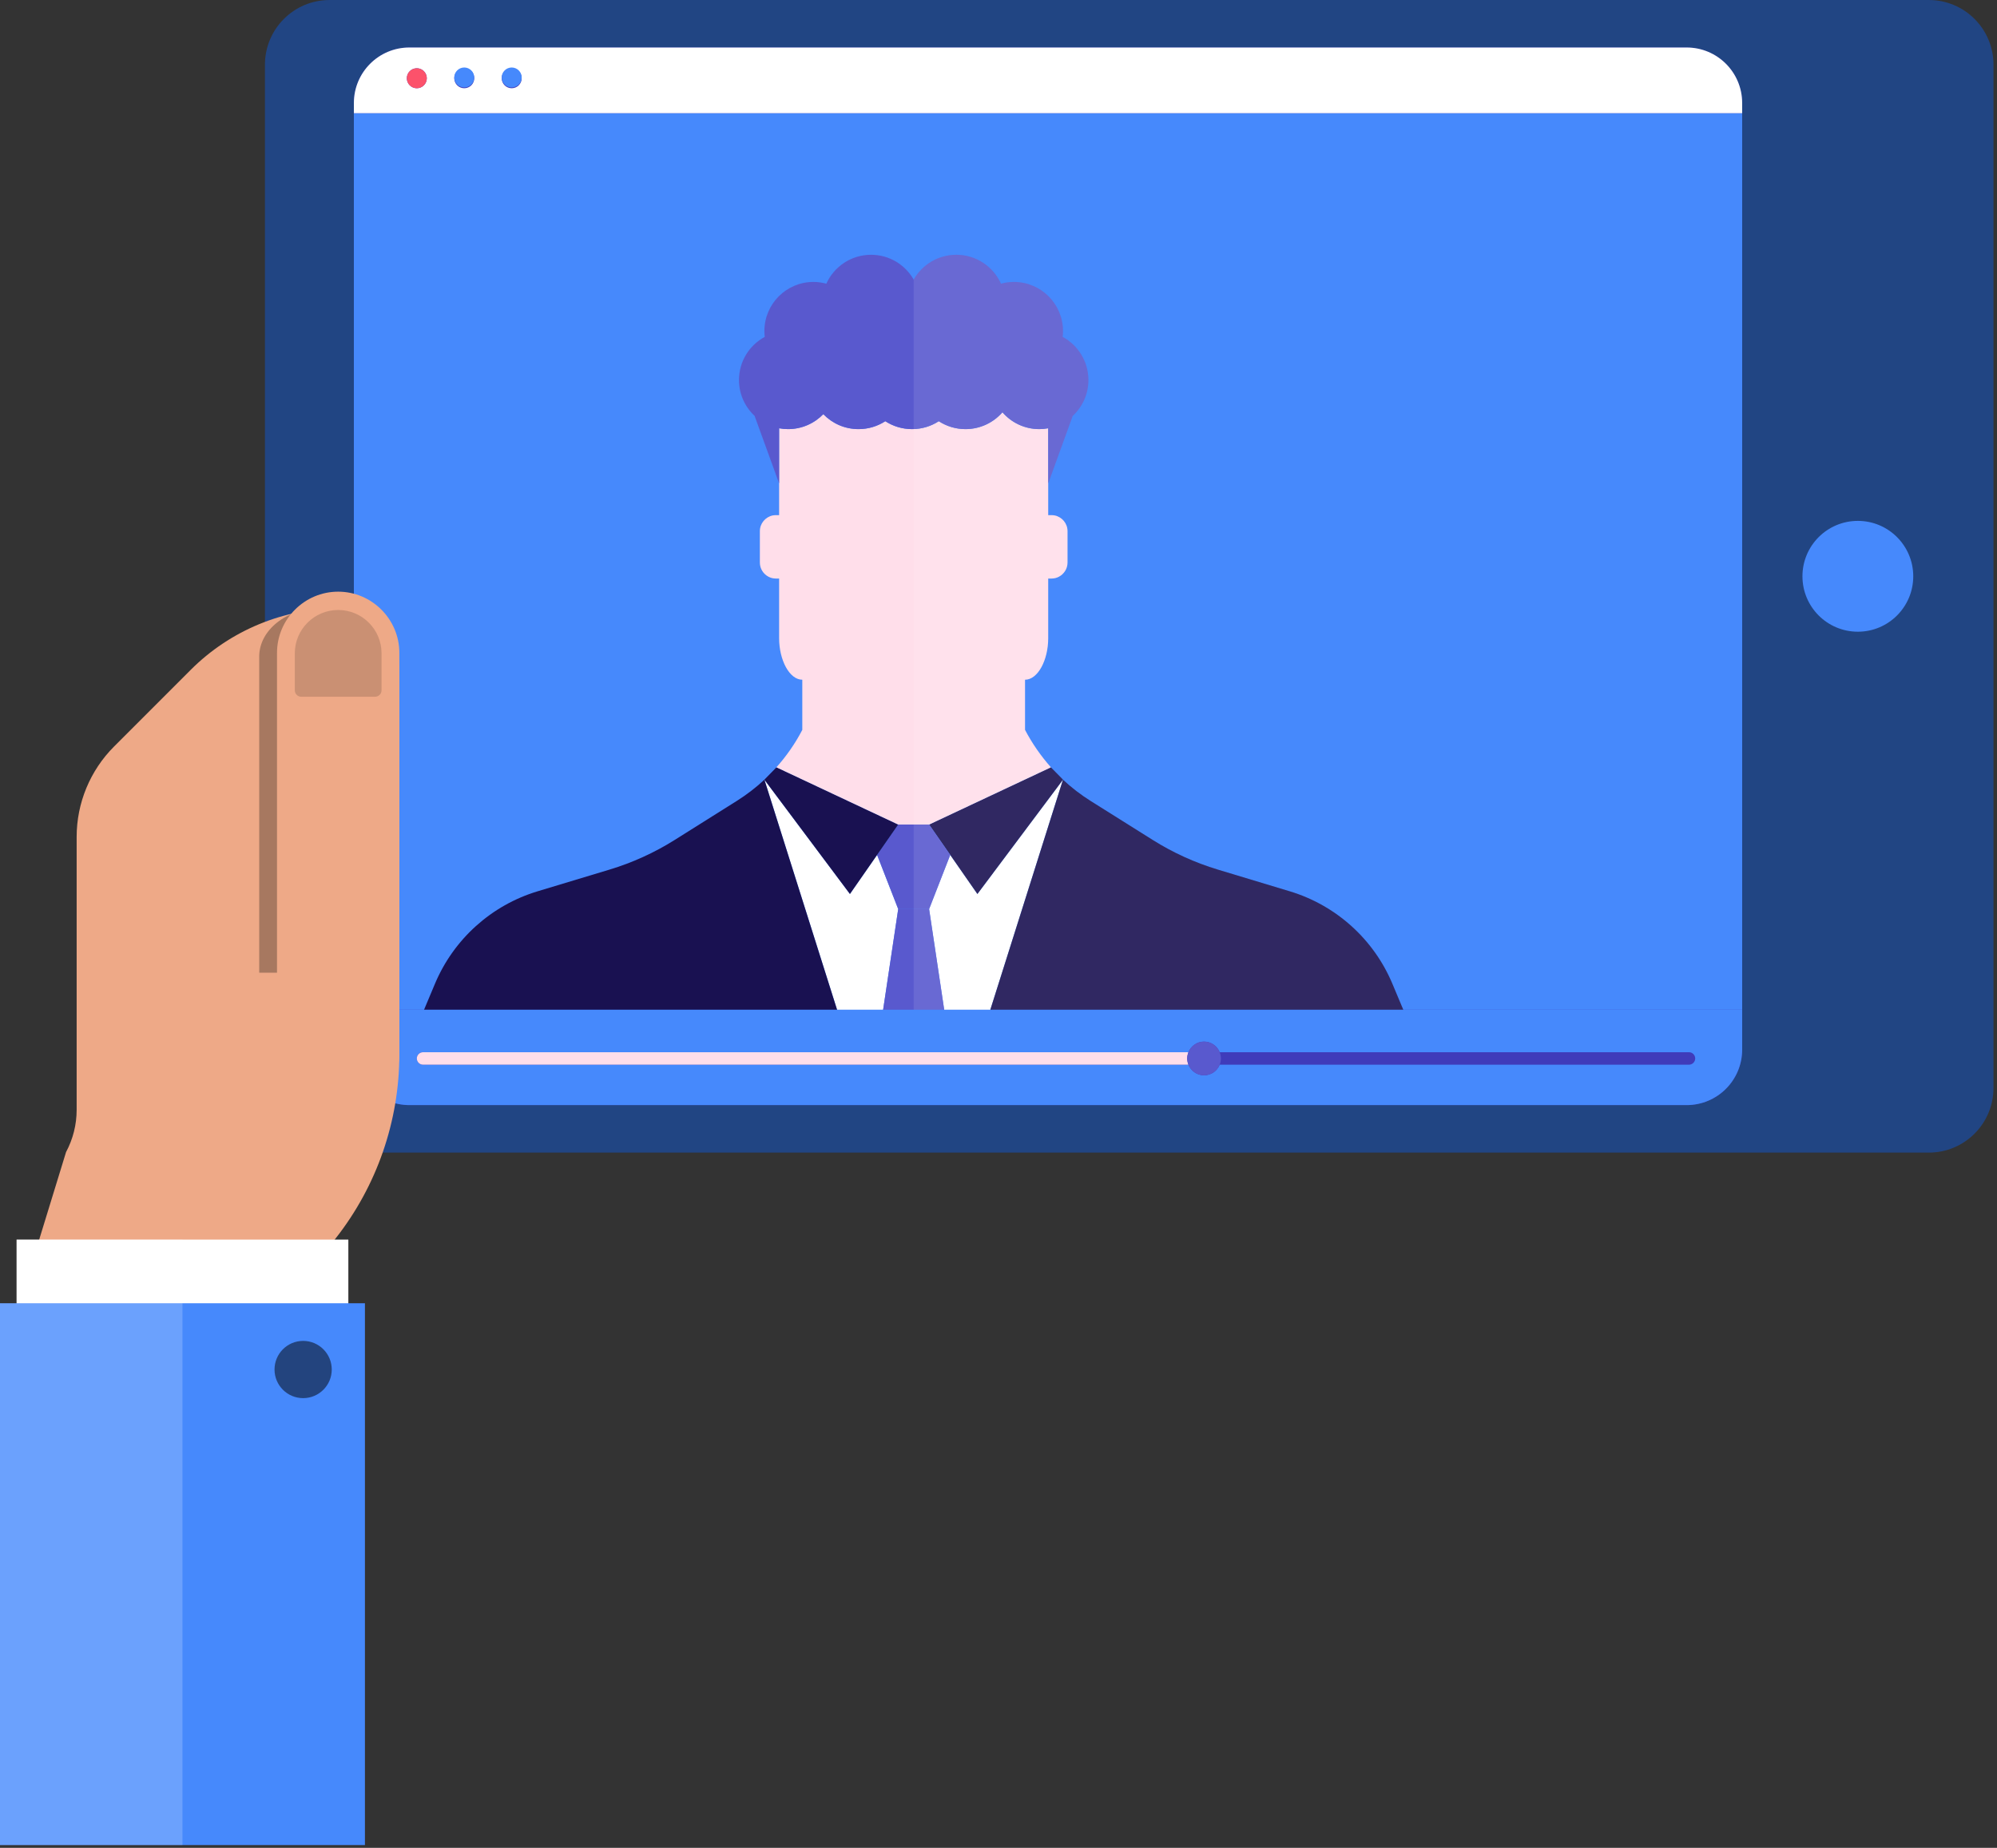 <?xml version="1.0" encoding="UTF-8"?>
<svg width="414px" height="383px" viewBox="0 0 414 383" version="1.1" xmlns="http://www.w3.org/2000/svg" xmlns:xlink="http://www.w3.org/1999/xlink">
    <rect x="0" y="0" width="414" height="383" fill="#333333" stroke="none"/>
    <!-- Generator: Sketch 61.2 (89653) - https://sketch.com -->
    <title>Group 211</title>
    <desc>Created with Sketch.</desc>
    <g id="Page-1" stroke="none" stroke-width="1" fill="none" fill-rule="evenodd">
        <g id="Desktop-HD" transform="translate(-6990, -121)">
            <g id="Group-51" transform="translate(6990, 121)">
                <g id="Group-211" transform="translate(-0, 0.001)">
                    <path d="M399.87,238.897 L68.329,238.897 C60.927,238.897 54.927,232.896 54.927,225.494 L54.927,13.402 C54.927,6 60.927,2.84217094e-14 68.329,2.84217094e-14 L399.87,2.84217094e-14 C407.272,2.84217094e-14 413.272,6 413.272,13.402 L413.272,225.494 C413.272,232.896 407.272,238.897 399.87,238.897" id="Fill-1" fill="#214583"></path>
                    <path d="M349.664,229.051 L84.87,229.051 C78.516,229.051 73.364,223.9 73.364,217.545 L73.364,21.35 C73.364,14.996 78.516,9.844 84.87,9.844 L349.664,9.844 C356.018,9.844 361.17,14.996 361.17,21.35 L361.17,217.545 C361.17,223.9 356.018,229.051 349.664,229.051" id="Fill-3" fill="#3F3BBA"></path>
                    <path d="M396.638,119.448 C396.638,125.791 391.495,130.933 385.153,130.933 C378.809,130.933 373.667,125.791 373.667,119.448 C373.667,113.104 378.809,107.962 385.153,107.962 C391.495,107.962 396.638,113.104 396.638,119.448" id="Fill-5" fill="#4689FC"></path>
                    <polygon id="Fill-7" fill="#4689FC" points="73.364 209.291 361.17 209.291 361.17 23.464 73.364 23.464"></polygon>
                    <polygon id="Fill-9" fill="#FFFFFF" points="202.626 185.292 196.995 177.196 192.616 188.419 195.744 209.291 205.304 209.291 220.369 161.605"></polygon>
                    <polygon id="Fill-10" fill="#FFFFFF" points="181.83 177.196 176.199 185.292 158.469 161.605 173.534 209.291 183.081 209.291 186.209 188.42"></polygon>
                    <path d="M288.652,203.898 C284.772,194.651 276.952,187.619 267.342,184.728 L252.502,180.249 C247.735,178.81 243.18,176.745 238.964,174.092 L226.088,166.009 C224.036,164.72 222.121,163.244 220.369,161.605 L205.304,209.291 L290.917,209.291 L288.652,203.898 Z" id="Fill-11" fill="#191151"></path>
                    <path d="M196.995,177.196 L202.626,185.292 L220.369,161.605 L220.369,161.592 L218.029,159.215 C217.992,159.19 217.979,159.165 217.954,159.139 C217.954,159.128 217.954,159.128 217.941,159.115 L217.866,159.04 L192.616,170.902 L196.995,177.196 Z" id="Fill-12" fill="#191151"></path>
                    <polygon id="Fill-13" fill="#5959CE" points="186.209 170.902 181.83 177.196 186.209 188.42 192.616 188.42 196.995 177.196 192.616 170.902"></polygon>
                    <polygon id="Fill-14" fill="#5959CE" points="186.209 188.419 183.081 209.29 195.744 209.29 192.616 188.419"></polygon>
                    <polygon id="Fill-15" fill="#191151" points="181.83 177.196 186.209 170.902 160.971 159.04 160.846 159.165 160.821 159.19 159.732 160.303 158.469 161.592 158.469 161.605 176.199 185.292"></polygon>
                    <path d="M152.737,166.009 L139.874,174.092 C135.657,176.744 131.102,178.81 126.335,180.248 L111.482,184.728 C101.872,187.618 94.064,194.651 90.173,203.898 L87.908,209.29 L173.533,209.29 L158.468,161.605 C156.703,163.243 154.789,164.72 152.737,166.009" id="Fill-16" fill="#191151"></path>
                    <path d="M186.209,170.902 L192.616,170.902 L217.866,159.04 C215.789,156.7 213.975,154.097 212.499,151.282 L212.499,140.883 C215.151,140.883 217.303,136.83 217.303,132.275 L217.303,119.912 L217.992,119.912 C218.555,119.912 219.08,119.775 219.543,119.524 C220.594,118.961 221.308,117.86 221.308,116.609 L221.308,110.077 C221.308,108.488 220.169,107.149 218.655,106.836 C218.442,106.798 218.217,106.774 217.992,106.774 L217.303,106.774 L217.303,100.204 L217.303,88.768 C216.703,88.88 216.089,88.943 215.464,88.943 C212.411,88.943 209.67,87.591 207.819,85.452 C205.954,87.591 203.214,88.943 200.148,88.943 C198.121,88.943 196.219,88.342 194.618,87.304 C193.028,88.342 191.126,88.943 189.074,88.943 C187.035,88.943 185.133,88.342 183.531,87.304 C181.93,88.342 180.028,88.943 177.988,88.943 C175.11,88.943 172.52,87.754 170.681,85.839 C168.829,87.754 166.239,88.943 163.361,88.943 C162.735,88.943 162.122,88.88 161.521,88.768 L161.521,100.117 L161.521,100.192 L161.521,106.774 L160.833,106.774 C160.608,106.774 160.395,106.798 160.182,106.836 C158.681,107.149 157.53,108.488 157.53,110.077 L157.53,116.609 C157.53,117.86 158.243,118.961 159.294,119.524 C159.757,119.775 160.282,119.912 160.833,119.912 L161.521,119.912 L161.521,132.275 C161.521,136.83 163.673,140.883 166.326,140.883 L166.326,151.282 C164.837,154.147 162.985,156.787 160.846,159.165 L160.971,159.04 L186.209,170.902 Z" id="Fill-17" fill="#FFDEEA"></path>
                    <path d="M161.521,88.768 C162.122,88.88 162.735,88.943 163.361,88.943 C166.239,88.943 168.829,87.754 170.681,85.84 C172.52,87.754 175.11,88.943 177.988,88.943 C180.028,88.943 181.93,88.342 183.531,87.304 C185.133,88.342 187.035,88.943 189.074,88.943 C191.126,88.943 193.028,88.342 194.618,87.304 C196.219,88.342 198.121,88.943 200.148,88.943 C203.214,88.943 205.954,87.592 207.819,85.452 C209.67,87.592 212.411,88.943 215.464,88.943 C216.089,88.943 216.703,88.88 217.303,88.768 L217.303,100.205 L218.042,98.178 L218.042,98.165 L222.383,86.215 C222.321,86.266 222.258,86.328 222.183,86.391 C224.298,84.526 225.637,81.81 225.637,78.77 C225.637,74.904 223.472,71.538 220.294,69.824 C220.344,69.423 220.369,69.023 220.369,68.61 C220.369,62.992 215.814,58.437 210.196,58.437 C209.27,58.437 208.369,58.562 207.519,58.8 C205.929,55.271 202.375,52.806 198.259,52.806 C194.467,52.806 191.164,54.883 189.412,57.949 C187.673,54.883 184.37,52.806 180.578,52.806 C176.449,52.806 172.896,55.271 171.306,58.8 C170.456,58.562 169.554,58.437 168.628,58.437 C163.023,58.437 158.468,62.992 158.468,68.61 C158.468,69.023 158.493,69.423 158.543,69.824 C155.353,71.538 153.2,74.904 153.2,78.77 C153.2,81.786 154.514,84.476 156.591,86.34 C156.541,86.303 156.491,86.253 156.441,86.215 L160.783,98.165 L160.783,98.178 L161.521,100.192 L161.521,100.117 L161.521,88.768 Z" id="Fill-18" fill="#5959CE"></path>
                    <path d="M288.652,203.898 C284.772,194.651 276.952,187.619 267.342,184.728 L252.502,180.249 C247.735,178.81 243.18,176.745 238.964,174.092 L226.088,166.009 C224.036,164.72 222.121,163.244 220.369,161.605 L220.369,161.592 L218.029,159.214 C217.992,159.19 217.979,159.165 217.954,159.139 C217.954,159.127 217.954,159.127 217.942,159.115 L217.866,159.04 C215.789,156.7 213.975,154.097 212.499,151.282 L212.499,140.883 C215.151,140.883 217.303,136.83 217.303,132.275 L217.303,119.912 L217.992,119.912 C218.555,119.912 219.08,119.774 219.543,119.524 C220.594,118.961 221.308,117.86 221.308,116.608 L221.308,110.077 C221.308,108.488 220.169,107.149 218.655,106.836 C218.442,106.798 218.217,106.773 217.992,106.773 L217.303,106.773 L217.303,100.204 L218.042,98.177 L218.042,98.165 L222.383,86.215 C222.321,86.265 222.258,86.328 222.183,86.39 C224.298,84.525 225.637,81.81 225.637,78.77 C225.637,74.903 223.472,71.537 220.294,69.823 C220.344,69.422 220.369,69.022 220.369,68.609 C220.369,62.991 215.815,58.437 210.196,58.437 C209.27,58.437 208.369,58.562 207.519,58.799 C205.929,55.271 202.376,52.806 198.259,52.806 C194.467,52.806 191.164,54.883 189.412,57.948 L189.412,209.291 L195.744,209.291 L205.304,209.291 L290.917,209.291 L288.652,203.898 Z" id="Fill-19" fill="#FFFFFF" opacity="0.1"></path>
                    <path d="M87.705,218.09 L246.377,218.09 C246.892,216.803 248.144,215.892 249.615,215.892 C251.086,215.892 252.339,216.803 252.854,218.09 L350.141,218.09 C350.852,218.09 351.434,218.673 351.434,219.384 C351.434,220.096 350.852,220.678 350.141,220.678 L252.854,220.678 C252.339,221.965 251.086,222.877 249.615,222.877 C248.144,222.877 246.892,221.965 246.377,220.678 L87.705,220.678 C86.993,220.678 86.411,220.096 86.411,219.384 C86.411,218.673 86.993,218.09 87.705,218.09 L87.705,218.09 Z M73.364,217.545 C73.364,223.9 78.516,229.051 84.87,229.051 L349.664,229.051 C356.018,229.051 361.17,223.9 361.17,217.545 L361.17,209.29 L73.364,209.29 L73.364,217.545 Z" id="Fill-20" fill="#4689FC"></path>
                    <path d="M106.08,18.287 C104.936,18.287 104.01,17.36 104.01,16.217 C104.01,15.073 104.936,14.146 106.08,14.146 C107.224,14.146 108.151,15.073 108.151,16.217 C108.151,17.36 107.224,18.287 106.08,18.287 L106.08,18.287 Z M96.245,18.287 C95.101,18.287 94.175,17.36 94.175,16.217 C94.175,15.073 95.101,14.146 96.245,14.146 C97.389,14.146 98.316,15.073 98.316,16.217 C98.316,17.36 97.389,18.287 96.245,18.287 L96.245,18.287 Z M86.41,18.287 C85.267,18.287 84.34,17.36 84.34,16.217 C84.34,15.073 85.267,14.146 86.41,14.146 C87.554,14.146 88.481,15.073 88.481,16.217 C88.481,17.36 87.554,18.287 86.41,18.287 L86.41,18.287 Z M361.169,21.35 C361.169,14.996 356.018,9.845 349.663,9.845 L84.869,9.845 C78.515,9.845 73.364,14.996 73.364,21.35 L73.364,23.463 L361.169,23.463 L361.169,21.35 Z" id="Fill-21" fill="#FFFFFF"></path>
                    <path d="M86.41,14.146 C85.266,14.146 84.34,15.073 84.34,16.216 C84.34,17.36 85.266,18.288 86.41,18.288 C87.554,18.288 88.481,17.36 88.481,16.216 C88.481,15.073 87.554,14.146 86.41,14.146" id="Fill-22" fill="#FC526B"></path>
                    <path d="M96.245,13.988 C95.101,13.988 94.175,14.915 94.175,16.058 C94.175,17.202 95.101,18.129 96.245,18.129 C97.389,18.129 98.316,17.202 98.316,16.058 C98.316,14.915 97.389,13.988 96.245,13.988" id="Fill-23" fill="#4689FC"></path>
                    <path d="M106.08,13.988 C104.936,13.988 104.01,14.915 104.01,16.058 C104.01,17.202 104.936,18.129 106.08,18.129 C107.224,18.129 108.151,17.202 108.151,16.058 C108.151,14.915 107.224,13.988 106.08,13.988" id="Fill-24" fill="#4689FC"></path>
                    <path d="M87.705,220.678 L246.377,220.678 C246.217,220.278 246.123,219.843 246.123,219.384 C246.123,218.926 246.217,218.491 246.377,218.09 L87.705,218.09 C86.993,218.09 86.411,218.673 86.411,219.384 C86.411,220.096 86.993,220.678 87.705,220.678" id="Fill-25" fill="#FFDEEA"></path>
                    <path d="M252.854,220.678 L350.14,220.678 C350.852,220.678 351.434,220.096 351.434,219.384 C351.434,218.673 350.852,218.09 350.14,218.09 L252.854,218.09 C253.014,218.491 253.108,218.926 253.108,219.384 C253.108,219.843 253.014,220.278 252.854,220.678" id="Fill-26" fill="#000000" opacity="0"></path>
                    <path d="M252.854,218.09 C252.338,216.803 251.085,215.892 249.615,215.892 C248.144,215.892 246.891,216.803 246.376,218.09 C246.216,218.491 246.123,218.926 246.123,219.384 C246.123,219.843 246.216,220.278 246.376,220.678 C246.891,221.965 248.144,222.877 249.615,222.877 C251.085,222.877 252.338,221.965 252.854,220.678 C253.014,220.278 253.108,219.843 253.108,219.384 C253.108,218.926 253.014,218.491 252.854,218.09" id="Fill-27" fill="#5959CE"></path>
                    <path d="M65.77,261.522 L69.569,256.695 C78.133,245.811 82.789,232.365 82.789,218.516 L82.789,138.499 C82.789,131.635 77.226,126.072 70.362,126.072 C58.799,126.072 47.71,130.666 39.534,138.841 L23.654,154.721 C18.683,159.693 15.89,166.435 15.89,173.466 L15.89,230.033 C15.89,233.09 15.134,236.1 13.691,238.794 L6.878,260.987" id="Fill-31" fill="#EEA987"></path>
                    <path d="M53.738,201.612 L53.738,136.086 C53.738,130.578 59.445,126.072 66.419,126.072 C73.393,126.072 79.099,130.578 79.099,136.086 L79.099,201.612" id="Fill-32" fill="#A77860"></path>
                    <path d="M70.109,230.975 L70.109,230.975 C63.135,230.975 57.428,225.269 57.428,218.294 L57.428,135.314 C57.428,128.339 63.135,122.633 70.109,122.633 C77.084,122.633 82.79,128.339 82.79,135.314 L82.79,218.294 C82.79,225.269 77.084,230.975 70.109,230.975" id="Fill-33" fill="#EEA987"></path>
                    <path d="M77.762,144.412 L62.454,144.412 C61.716,144.412 61.118,143.813 61.118,143.075 L61.118,135.422 C61.118,130.456 65.143,126.431 70.108,126.431 C75.074,126.431 79.099,130.456 79.099,135.422 L79.099,143.075 C79.099,143.813 78.5,144.412 77.762,144.412" id="Fill-34" fill="#A77860" opacity="0.5"></path>
                    <polygon id="Fill-35" fill="#FFFFFF" points="3.439 380.489 72.216 380.489 72.216 256.93 3.439 256.93"></polygon>
                    <polygon id="Fill-36" fill="#4689FC" points="0 382.424 75.655 382.424 75.655 270.124 0 270.124"></polygon>
                    <path d="M68.777,283.857 C68.777,287.132 66.121,289.789 62.845,289.789 C59.569,289.789 56.913,287.132 56.913,283.857 C56.913,280.581 59.569,277.924 62.845,277.924 C66.121,277.924 68.777,280.581 68.777,283.857" id="Fill-37" fill="#000000" opacity="0.5"></path>
                    <polygon id="Fill-38" fill="#FFFFFF" opacity="0.2" points="3.439 256.93 3.439 270.124 -2.4158453e-13 270.124 -2.4158453e-13 382.424 37.828 382.424 37.828 256.93"></polygon>
                </g>
            </g>
        </g>
    </g>
</svg>